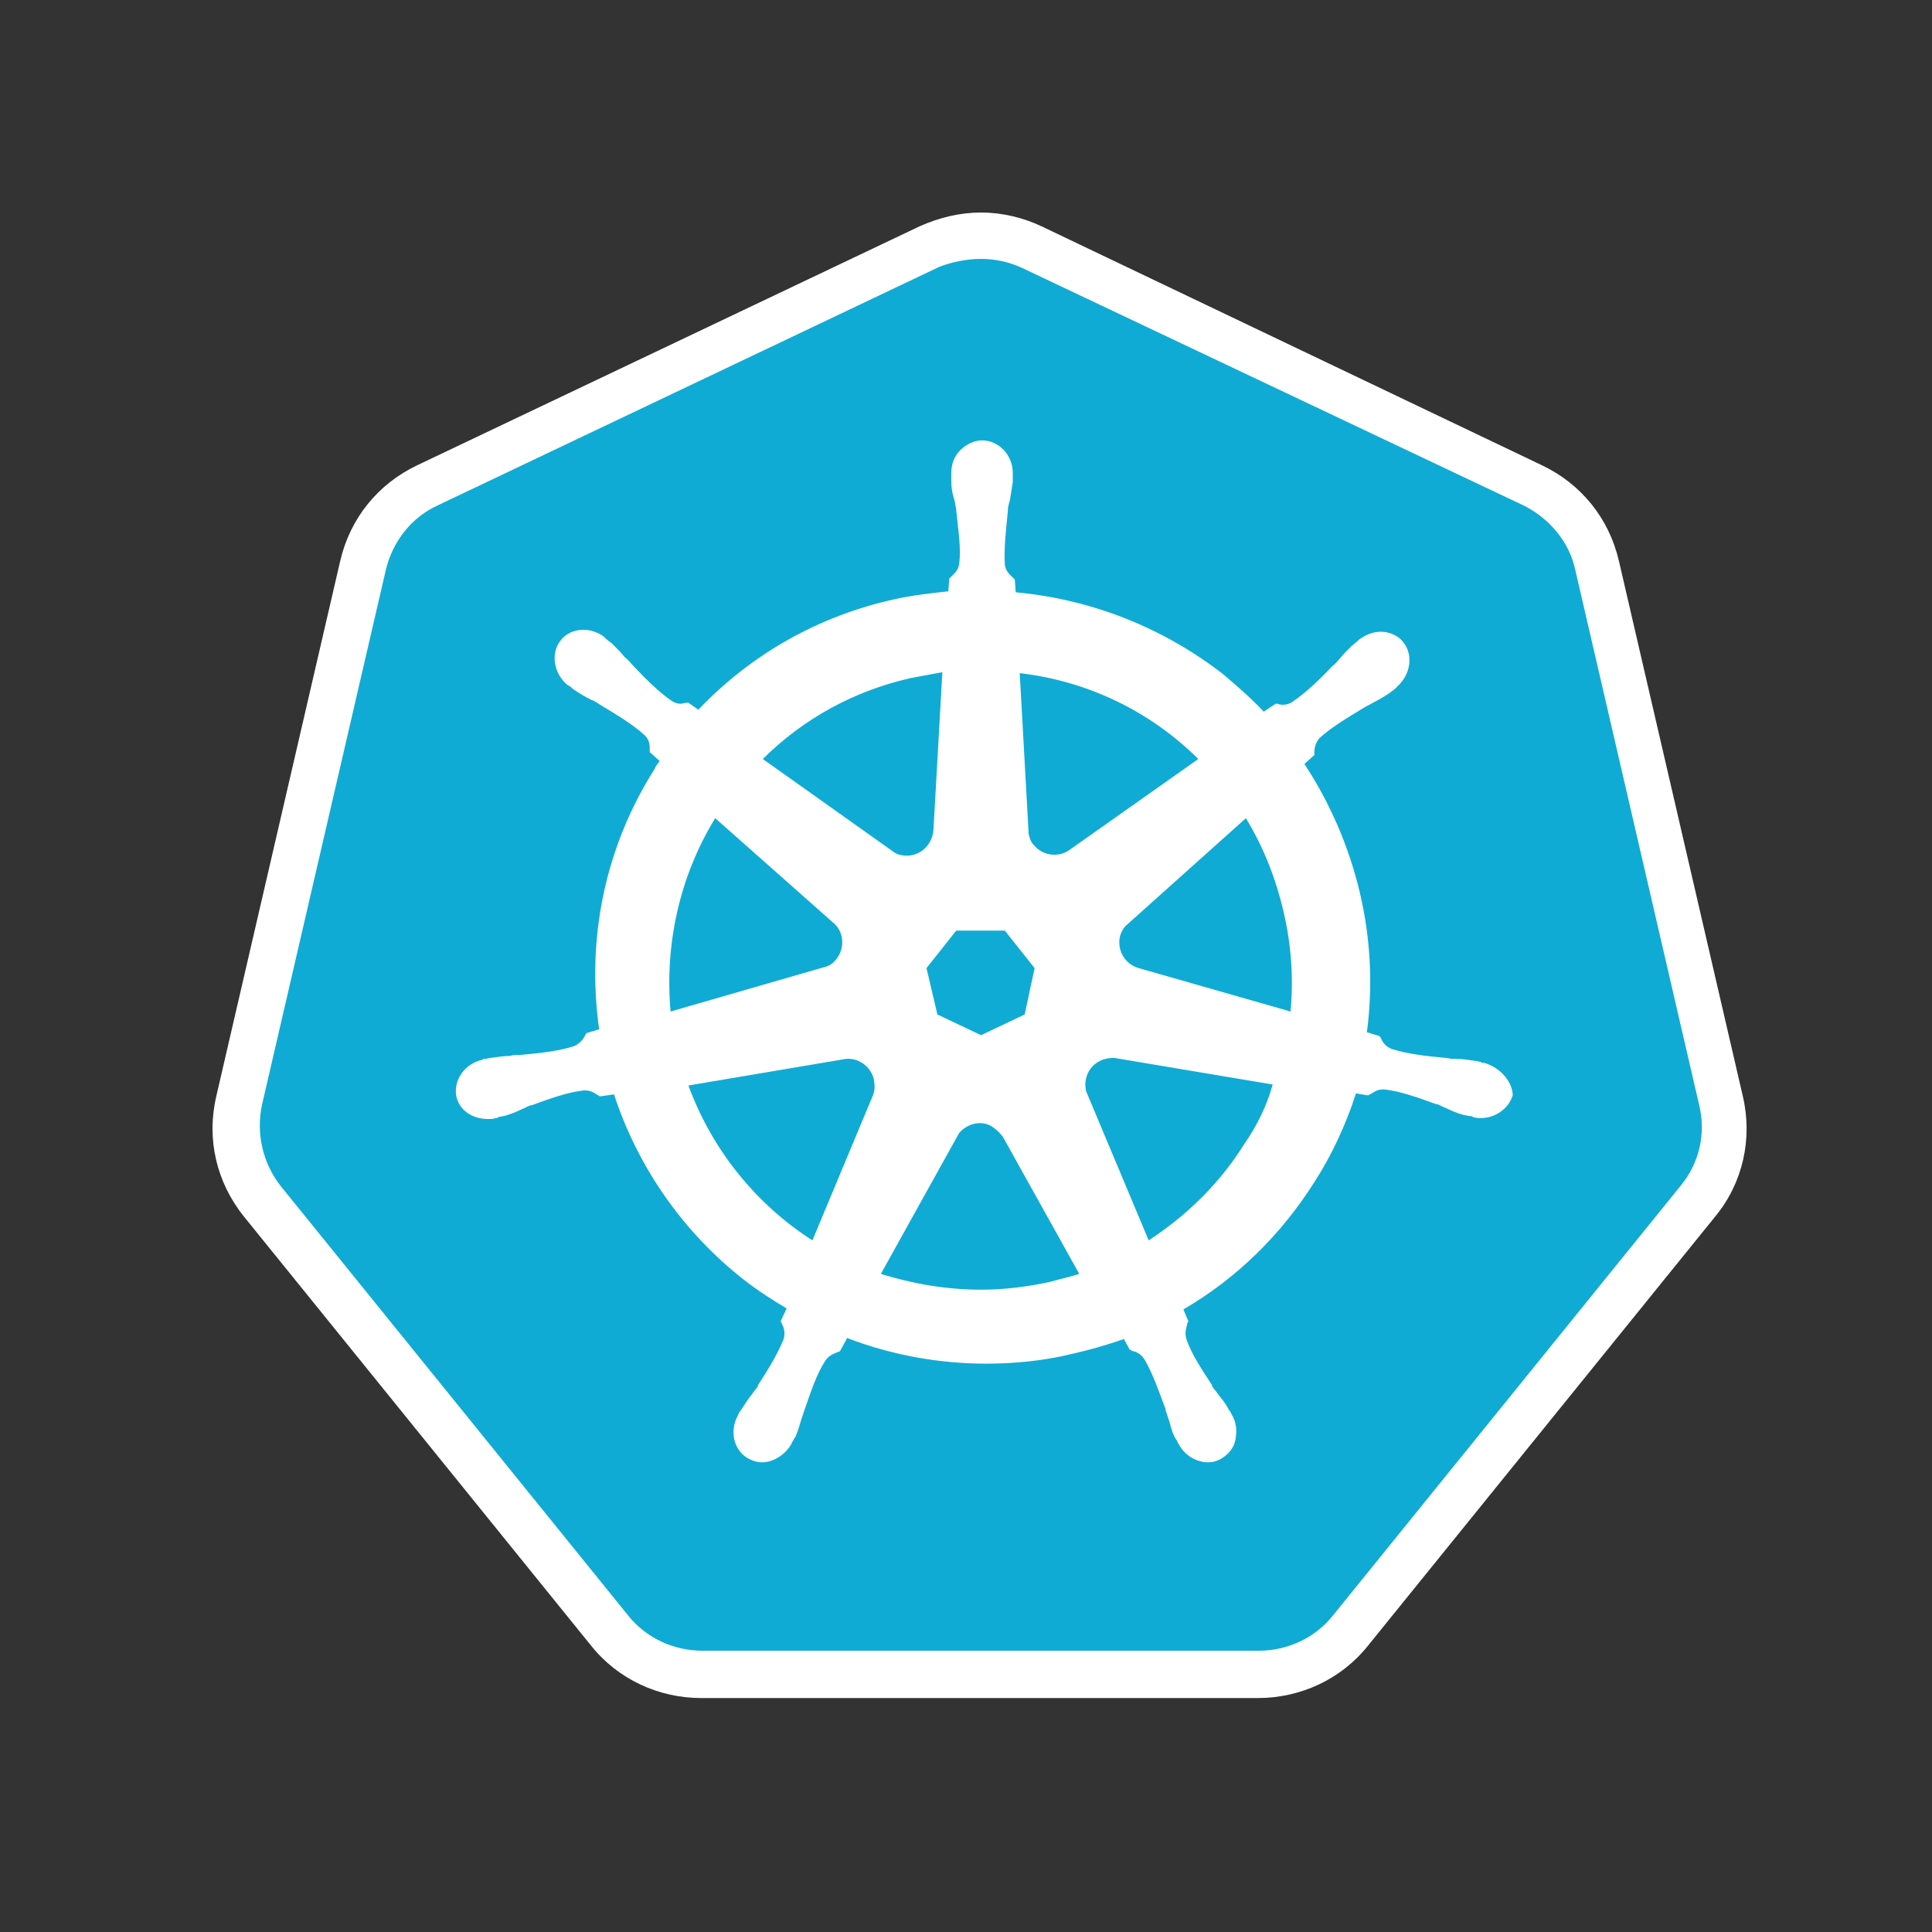 <svg width="100" height="100" viewBox="0 0 100 100" fill="none" xmlns="http://www.w3.org/2000/svg">
<rect x="0" y="0" width="100" height="100" fill="#333333" stroke="none"/>
<path d="M36.352 86.666C34.503 86.666 32.758 85.849 31.577 84.368L13.607 62.159C12.427 60.678 11.965 58.789 12.427 56.951L18.844 29.227C19.255 27.389 20.487 25.909 22.182 25.092L48.161 12.736C48.982 12.328 49.906 12.123 50.831 12.123C51.755 12.123 52.679 12.327 53.5 12.736L79.48 25.041C81.174 25.858 82.406 27.338 82.817 29.176L89.234 56.9C89.645 58.738 89.234 60.627 88.054 62.108L70.084 84.317C68.903 85.747 67.157 86.615 65.309 86.615L36.352 86.666H36.352Z" fill="#10ABD4"/>
<path d="M50.779 13.4C51.498 13.4 52.217 13.553 52.884 13.859L78.863 26.164C80.198 26.828 81.225 28.053 81.533 29.483L87.951 57.206C88.31 58.687 87.951 60.219 86.975 61.393L69.005 83.603C68.081 84.777 66.644 85.441 65.155 85.441H36.352C34.863 85.441 33.425 84.777 32.501 83.603L14.531 61.393C13.607 60.219 13.248 58.687 13.556 57.206L19.974 29.483C20.333 28.002 21.309 26.777 22.643 26.164L48.623 13.809C49.29 13.553 50.06 13.4 50.779 13.4L50.779 13.4ZM50.779 11C49.701 11 48.623 11.255 47.596 11.715L21.617 24.071C19.563 25.041 18.125 26.828 17.612 29.023L11.194 56.747C10.681 58.942 11.194 61.189 12.632 62.976L30.601 85.186C31.988 86.921 34.093 87.891 36.3 87.891H65.103C67.311 87.891 69.416 86.921 70.802 85.186L88.772 62.976C90.21 61.24 90.723 58.942 90.21 56.747L83.792 29.023C83.279 26.828 81.841 25.041 79.787 24.071L53.911 11.714C52.935 11.255 51.857 11 50.779 11Z" fill="white"/>
<path d="M76.809 55.011C76.758 55.011 76.758 55.011 76.809 55.011H76.758C76.707 55.011 76.655 55.011 76.655 54.96C76.553 54.96 76.45 54.909 76.347 54.909C75.988 54.858 75.68 54.807 75.372 54.807C75.218 54.807 75.064 54.807 74.858 54.755H74.807C73.729 54.654 72.856 54.551 72.034 54.296C71.675 54.143 71.573 53.939 71.47 53.734C71.47 53.683 71.418 53.683 71.418 53.632L70.751 53.428C71.066 51.027 70.945 48.588 70.391 46.229C69.831 43.85 68.858 41.587 67.516 39.541L68.03 39.081V38.979C68.03 38.724 68.081 38.469 68.286 38.213C68.903 37.651 69.673 37.192 70.597 36.63C70.751 36.528 70.905 36.477 71.059 36.375C71.367 36.222 71.624 36.069 71.932 35.865C71.983 35.814 72.086 35.763 72.189 35.661C72.24 35.609 72.291 35.609 72.291 35.558C73.01 34.946 73.164 33.925 72.65 33.261C72.394 32.903 71.932 32.699 71.47 32.699C71.059 32.699 70.7 32.852 70.34 33.108L70.238 33.21C70.135 33.261 70.083 33.363 69.981 33.414C69.724 33.669 69.519 33.873 69.313 34.129C69.211 34.231 69.108 34.384 68.954 34.486C68.235 35.252 67.568 35.865 66.9 36.324C66.746 36.426 66.593 36.477 66.438 36.477C66.336 36.477 66.233 36.477 66.13 36.426H66.028L65.411 36.835C64.744 36.12 64.025 35.507 63.306 34.895C60.212 32.489 56.487 31.018 52.576 30.657L52.525 29.993L52.422 29.891C52.268 29.738 52.062 29.585 52.011 29.227C51.96 28.41 52.062 27.491 52.165 26.47V26.419C52.165 26.266 52.216 26.062 52.268 25.909C52.319 25.602 52.37 25.296 52.422 24.939V24.479C52.422 23.56 51.703 22.794 50.83 22.794C50.419 22.794 50.009 22.998 49.701 23.305C49.393 23.611 49.239 24.019 49.239 24.479V24.887C49.239 25.245 49.29 25.551 49.392 25.858C49.444 26.011 49.444 26.164 49.495 26.368V26.419C49.598 27.44 49.752 28.359 49.649 29.176C49.598 29.534 49.392 29.687 49.239 29.84L49.136 29.942L49.084 30.606C48.16 30.708 47.236 30.81 46.312 31.014C42.359 31.882 38.867 33.874 36.147 36.733L35.633 36.375H35.53C35.428 36.375 35.325 36.426 35.222 36.426C35.068 36.426 34.914 36.375 34.76 36.273C34.093 35.814 33.425 35.15 32.706 34.384C32.604 34.282 32.501 34.129 32.347 34.027C32.142 33.771 31.936 33.567 31.679 33.312C31.628 33.261 31.526 33.21 31.423 33.108C31.372 33.057 31.32 33.057 31.32 33.006C31.002 32.744 30.603 32.6 30.191 32.597C29.728 32.597 29.267 32.801 29.01 33.159C28.496 33.822 28.65 34.843 29.369 35.456C29.42 35.456 29.42 35.507 29.472 35.507C29.574 35.558 29.626 35.66 29.728 35.711C30.037 35.915 30.293 36.069 30.601 36.222C30.756 36.273 30.909 36.375 31.064 36.477C31.987 37.039 32.758 37.498 33.374 38.06C33.631 38.315 33.631 38.571 33.631 38.826V38.928L34.144 39.388C34.041 39.541 33.939 39.643 33.887 39.796C31.32 43.83 30.345 48.578 31.012 53.275L30.345 53.479C30.345 53.53 30.293 53.53 30.293 53.581C30.191 53.785 30.037 53.99 29.728 54.143C28.958 54.398 28.034 54.501 26.956 54.602H26.905C26.751 54.602 26.545 54.602 26.391 54.654C26.083 54.654 25.775 54.705 25.416 54.755C25.313 54.755 25.211 54.807 25.108 54.807C25.056 54.807 25.005 54.807 24.954 54.858C24.029 55.062 23.465 55.93 23.619 56.747C23.773 57.462 24.44 57.921 25.262 57.921C25.416 57.921 25.518 57.921 25.673 57.87C25.724 57.87 25.775 57.87 25.775 57.819C25.878 57.819 25.98 57.768 26.083 57.768C26.443 57.666 26.699 57.564 27.008 57.411C27.161 57.36 27.315 57.257 27.469 57.207H27.521C28.496 56.849 29.369 56.543 30.191 56.441H30.293C30.601 56.441 30.807 56.594 30.961 56.696C31.012 56.696 31.012 56.747 31.063 56.747L31.782 56.645C33.014 60.423 35.376 63.793 38.508 66.243C39.227 66.805 39.946 67.265 40.716 67.724L40.408 68.388C40.408 68.439 40.459 68.439 40.459 68.49C40.562 68.694 40.664 68.949 40.562 69.307C40.254 70.073 39.792 70.838 39.227 71.707V71.757C39.124 71.911 39.022 72.013 38.919 72.166C38.714 72.421 38.559 72.677 38.354 72.983C38.303 73.034 38.251 73.136 38.2 73.238C38.2 73.289 38.149 73.34 38.149 73.34C37.738 74.208 38.046 75.178 38.816 75.536C39.021 75.638 39.227 75.689 39.432 75.689C40.048 75.689 40.664 75.28 40.973 74.719C40.973 74.668 41.024 74.617 41.024 74.617C41.075 74.515 41.126 74.413 41.178 74.361C41.332 74.004 41.383 73.749 41.486 73.442L41.64 72.983C41.999 71.962 42.256 71.145 42.718 70.43C42.923 70.124 43.18 70.073 43.386 69.97C43.437 69.97 43.437 69.97 43.488 69.919L43.848 69.256C46.107 70.124 48.571 70.583 51.035 70.583C52.525 70.583 54.065 70.43 55.502 70.073C56.407 69.871 57.299 69.616 58.172 69.307L58.48 69.868C58.532 69.868 58.532 69.868 58.583 69.919C58.84 69.97 59.045 70.073 59.25 70.379C59.661 71.094 59.969 71.962 60.328 72.932V72.983L60.483 73.442C60.585 73.749 60.636 74.055 60.79 74.361C60.842 74.463 60.893 74.515 60.944 74.617C60.944 74.668 60.996 74.719 60.996 74.719C61.304 75.331 61.92 75.689 62.536 75.689C62.742 75.689 62.947 75.638 63.152 75.536C63.511 75.332 63.82 75.025 63.922 74.617C64.025 74.208 64.025 73.749 63.82 73.34C63.82 73.289 63.768 73.289 63.768 73.238C63.717 73.136 63.666 73.034 63.614 72.983C63.46 72.677 63.255 72.421 63.05 72.166C62.947 72.013 62.844 71.911 62.742 71.758V71.707C62.177 70.838 61.663 70.073 61.407 69.307C61.304 68.949 61.407 68.745 61.458 68.49C61.458 68.439 61.509 68.439 61.509 68.388L61.252 67.775C63.974 66.192 66.284 63.946 68.03 61.189C68.954 59.759 69.673 58.176 70.186 56.594L70.802 56.696C70.854 56.696 70.854 56.645 70.905 56.645C71.11 56.543 71.264 56.39 71.573 56.39H71.675C72.497 56.492 73.369 56.798 74.345 57.155H74.396C74.55 57.206 74.704 57.308 74.858 57.359C75.166 57.513 75.423 57.615 75.782 57.717C75.885 57.717 75.988 57.768 76.091 57.768C76.142 57.768 76.193 57.768 76.244 57.819C76.399 57.87 76.501 57.87 76.655 57.87C77.425 57.87 78.093 57.36 78.298 56.696C78.298 56.083 77.733 55.266 76.809 55.011V55.011ZM53.038 52.509L50.779 53.581L48.52 52.509L47.955 50.11L49.495 48.169H52.011L53.551 50.11L53.038 52.509H53.038ZM66.438 47.199C66.837 48.888 66.958 50.629 66.798 52.356L58.942 50.11C58.224 49.906 57.813 49.191 57.967 48.476C58.018 48.272 58.121 48.067 58.275 47.914L64.487 42.349C65.36 43.779 66.027 45.413 66.438 47.199ZM62.023 39.286L55.297 44.034C54.732 44.391 53.962 44.289 53.5 43.727C53.346 43.574 53.295 43.37 53.243 43.166L52.781 34.843C56.278 35.244 59.535 36.809 62.023 39.286ZM47.133 35.098C47.698 34.996 48.212 34.894 48.776 34.792L48.315 42.961C48.263 43.676 47.698 44.289 46.928 44.289C46.723 44.289 46.466 44.238 46.312 44.136L39.483 39.286C41.589 37.192 44.207 35.762 47.133 35.098ZM37.019 42.349L43.129 47.761C43.694 48.22 43.745 49.088 43.283 49.65C43.129 49.854 42.923 50.007 42.667 50.058L34.709 52.356C34.401 48.884 35.171 45.361 37.019 42.349ZM35.633 56.185L43.796 54.806C44.464 54.755 45.08 55.215 45.234 55.879C45.285 56.185 45.285 56.44 45.183 56.696L42.051 64.201C39.175 62.363 36.865 59.554 35.633 56.185ZM54.373 66.345C53.192 66.6 52.011 66.754 50.779 66.754C48.982 66.754 47.236 66.448 45.593 65.937L49.649 58.636C50.06 58.176 50.727 57.972 51.292 58.278C51.532 58.424 51.741 58.615 51.908 58.84L55.862 65.937C55.4 66.09 54.886 66.192 54.373 66.345H54.373ZM64.384 59.248C63.101 61.291 61.406 62.924 59.456 64.201L56.221 56.491C56.067 55.879 56.324 55.215 56.94 54.908C57.145 54.806 57.402 54.755 57.659 54.755L65.873 56.134C65.565 57.257 65.052 58.278 64.384 59.248Z" fill="white"/>
</svg>
